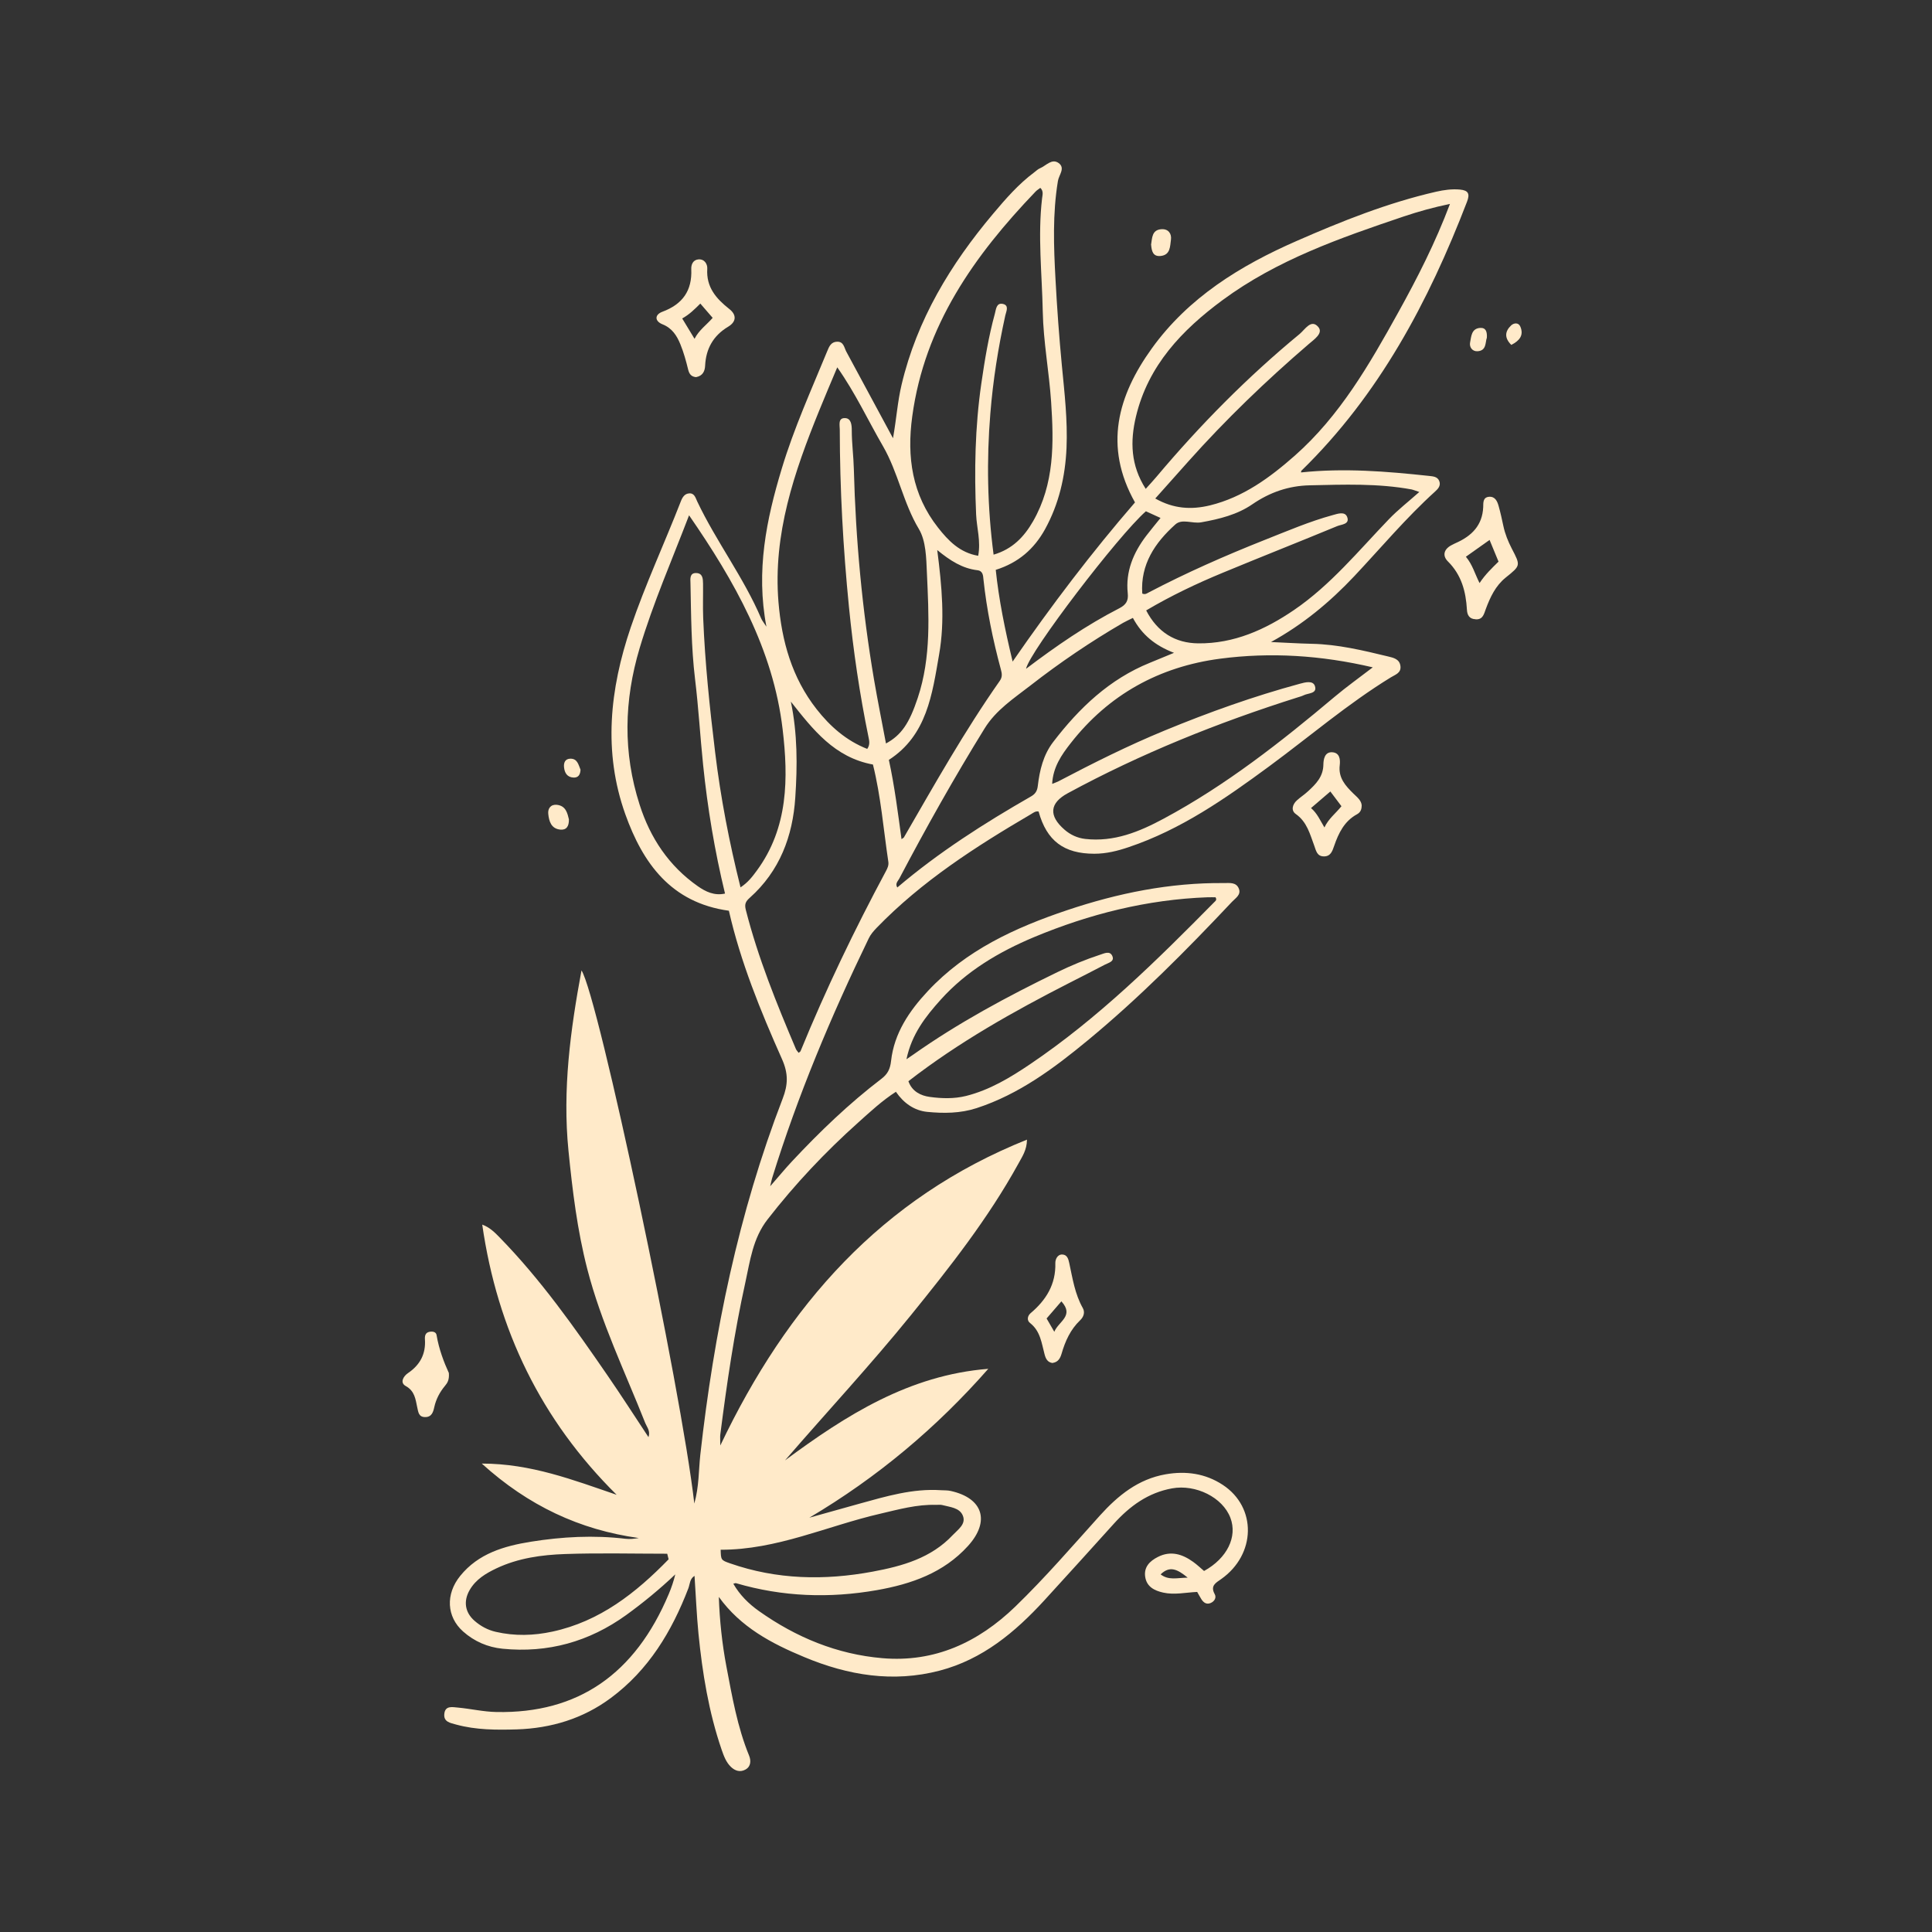<?xml version="1.0" encoding="UTF-8"?> <svg xmlns="http://www.w3.org/2000/svg" width="96" height="96" viewBox="0 0 96 96" fill="none"><rect x="0" y="0" width="96" height="96" fill="#333333" stroke="none"/> <g clip-path="url(#clip0_675_128)"> <path d="M44.538 54.237C43.832 54.689 43.243 55.241 42.648 55.774C41.003 57.246 39.499 58.842 38.142 60.589C37.402 61.538 37.273 62.649 37.034 63.734C36.483 66.224 36.115 68.751 35.791 71.282C35.776 71.396 35.791 71.514 35.791 71.826C39.109 64.863 43.799 59.526 51.03 56.628C51.023 57.154 50.788 57.477 50.604 57.819C49.107 60.538 47.198 62.962 45.252 65.364C43.254 67.828 41.095 70.149 39.006 72.566C42.037 70.322 45.175 68.328 49.107 68.016C46.539 70.94 43.596 73.412 40.216 75.413C41.036 75.185 41.857 74.953 42.677 74.725C44.016 74.357 45.344 73.953 46.76 74.048C46.922 74.059 47.087 74.048 47.242 74.085C48.849 74.442 49.21 75.593 48.099 76.818C46.885 78.157 45.281 78.712 43.567 79.014C41.213 79.426 38.881 79.345 36.575 78.668C36.541 78.657 36.497 78.683 36.438 78.694C36.758 79.253 37.2 79.691 37.715 80.055C39.558 81.361 41.596 82.203 43.847 82.394C46.44 82.615 48.606 81.611 50.449 79.831C51.932 78.396 53.278 76.833 54.657 75.302C55.555 74.309 56.555 73.496 57.92 73.257C58.931 73.081 59.895 73.213 60.76 73.783C62.455 74.898 62.415 77.237 60.682 78.462C60.41 78.653 60.127 78.793 60.359 79.213C60.454 79.385 60.348 79.573 60.153 79.654C59.95 79.739 59.803 79.632 59.697 79.466C59.623 79.349 59.56 79.227 59.487 79.102C58.917 79.128 58.358 79.26 57.798 79.135C57.357 79.036 56.982 78.845 56.905 78.359C56.827 77.866 57.133 77.565 57.537 77.362C58.174 77.039 58.751 77.223 59.288 77.609C59.483 77.749 59.656 77.914 59.829 78.061C60.977 77.429 61.495 76.362 61.138 75.42C60.752 74.398 59.41 73.743 58.24 73.956C57.044 74.173 56.143 74.835 55.352 75.707C54.201 76.98 53.053 78.256 51.891 79.522C50.442 81.1 48.827 82.453 46.694 83.012C44.376 83.619 42.144 83.248 39.973 82.343C38.34 81.666 36.799 80.853 35.718 79.349C35.758 80.518 35.879 81.666 36.093 82.799C36.38 84.3 36.637 85.808 37.222 87.235C37.321 87.478 37.321 87.776 37.038 87.93C36.777 88.074 36.523 87.993 36.317 87.794C36.078 87.562 35.968 87.257 35.861 86.952C35.217 85.076 34.901 83.134 34.706 81.169C34.614 80.228 34.577 79.279 34.511 78.304C34.272 78.448 34.283 78.712 34.206 78.918C33.382 81.066 32.227 82.983 30.351 84.373C28.968 85.4 27.386 85.878 25.672 85.933C24.664 85.962 23.656 85.962 22.671 85.694C22.369 85.609 22.034 85.565 22.078 85.157C22.122 84.737 22.486 84.826 22.748 84.848C23.388 84.907 24.024 85.057 24.664 85.069C28.714 85.149 31.554 83.192 33.231 79.205C33.363 78.892 33.47 78.576 33.555 78.23C32.782 78.962 31.969 79.632 31.116 80.25C29.273 81.578 27.228 82.148 24.969 81.924C24.234 81.85 23.568 81.563 23.009 81.066C22.192 80.338 22.13 79.213 22.869 78.304C23.767 77.193 25.047 76.822 26.375 76.608C27.934 76.358 29.505 76.274 31.079 76.461C31.293 76.487 31.513 76.461 31.741 76.424C28.802 76.016 26.25 74.817 23.939 72.724C26.386 72.724 28.486 73.541 30.641 74.276C26.893 70.565 24.716 66.088 23.962 60.85C24.333 60.986 24.583 61.237 24.826 61.487C26.867 63.576 28.541 65.952 30.189 68.347C30.873 69.34 31.524 70.355 32.223 71.411C32.326 71.102 32.146 70.914 32.065 70.716C31.061 68.178 29.865 65.709 29.181 63.054C28.684 61.126 28.445 59.158 28.247 57.176C27.945 54.148 28.342 51.191 28.894 48.219C29.726 49.506 33.849 68.972 34.5 74.71C34.739 73.861 34.713 73.062 34.798 72.286C35.475 66.224 36.692 60.291 38.892 54.586C39.157 53.898 39.179 53.346 38.855 52.622C37.785 50.22 36.792 47.781 36.218 45.254C33.334 44.857 31.936 42.878 31.072 40.461C29.965 37.361 30.299 34.249 31.34 31.177C32.065 29.044 33.018 26.999 33.834 24.902C33.915 24.696 34.026 24.53 34.246 24.516C34.507 24.497 34.562 24.74 34.643 24.913C35.592 26.914 36.953 28.691 37.825 30.736C37.869 30.839 37.947 30.927 38.083 31.14C37.553 28.356 38.083 25.807 38.844 23.291C39.447 21.286 40.312 19.377 41.106 17.446C41.198 17.218 41.297 16.986 41.596 16.979C41.923 16.971 41.945 17.27 42.052 17.472C42.806 18.866 43.556 20.264 44.373 21.775C44.545 20.804 44.601 19.947 44.799 19.116C45.564 15.883 47.231 13.135 49.346 10.623C49.971 9.88 50.607 9.148 51.391 8.563C51.486 8.489 51.578 8.401 51.685 8.357C51.983 8.232 52.266 7.857 52.605 8.103C52.947 8.353 52.616 8.692 52.568 8.99C52.299 10.615 52.358 12.249 52.447 13.878C52.524 15.305 52.627 16.732 52.763 18.156C52.895 19.521 53.053 20.882 52.995 22.257C52.932 23.681 52.619 25.038 51.928 26.296C51.387 27.274 50.611 27.959 49.478 28.316C49.633 29.794 49.927 31.251 50.317 32.873C52.274 30.044 54.267 27.425 56.397 24.965C54.826 22.169 55.547 19.653 57.232 17.314C59.053 14.783 61.624 13.201 64.43 11.973C66.678 10.987 68.955 10.078 71.357 9.527C71.747 9.438 72.144 9.383 72.549 9.42C72.968 9.46 73.045 9.637 72.894 10.027C70.982 14.996 68.525 19.627 64.662 23.394C64.651 23.405 64.655 23.431 64.648 23.475C66.777 23.25 68.892 23.42 71.007 23.648C71.206 23.67 71.43 23.681 71.515 23.901C71.603 24.122 71.467 24.284 71.309 24.424C69.867 25.73 68.62 27.219 67.292 28.632C66.082 29.916 64.74 31.034 63.154 31.902C63.831 31.931 64.504 31.975 65.181 31.99C66.476 32.016 67.726 32.318 68.973 32.619C69.238 32.682 69.551 32.748 69.588 33.105C69.624 33.443 69.334 33.52 69.113 33.656C66.976 34.966 65.074 36.599 63.062 38.081C60.892 39.678 58.678 41.223 56.084 42.094C55.533 42.282 54.97 42.422 54.378 42.422C52.866 42.422 52.009 41.782 51.608 40.325C51.457 40.292 51.35 40.384 51.233 40.454C48.478 42.069 45.8 43.79 43.56 46.104C43.405 46.266 43.262 46.428 43.166 46.63C41.297 50.492 39.635 54.439 38.366 58.544C38.344 58.618 38.329 58.691 38.27 58.945C38.708 58.445 39.017 58.066 39.352 57.709C40.735 56.23 42.188 54.833 43.799 53.604C44.104 53.372 44.233 53.122 44.277 52.714C44.431 51.338 45.178 50.238 46.101 49.249C48.003 47.211 50.446 46.093 53.02 45.228C55.547 44.379 58.137 43.853 60.822 43.879C61.102 43.879 61.429 43.827 61.558 44.158C61.679 44.463 61.392 44.625 61.219 44.809C58.946 47.222 56.614 49.576 54.058 51.688C52.384 53.071 50.633 54.377 48.522 55.064C47.716 55.325 46.889 55.329 46.068 55.248C45.432 55.182 44.91 54.822 44.52 54.255L44.538 54.237ZM56.93 24.291C57.151 24.045 57.317 23.868 57.471 23.684C59.634 21.113 61.988 18.73 64.581 16.593C64.843 16.376 65.151 15.831 65.505 16.247C65.769 16.56 65.291 16.869 65.03 17.097C62.915 18.914 60.907 20.845 59.049 22.927C58.512 23.526 57.979 24.126 57.405 24.77C58.313 25.285 59.196 25.336 60.123 25.112C61.775 24.707 63.103 23.729 64.339 22.64C66.582 20.657 68.05 18.101 69.481 15.519C70.434 13.801 71.324 12.054 72.048 10.133C71.221 10.303 70.478 10.512 69.742 10.759C66.593 11.822 63.456 12.914 60.748 14.912C58.736 16.398 57.052 18.156 56.445 20.698C56.151 21.93 56.18 23.122 56.93 24.291ZM36.792 44.096C37.174 43.845 37.388 43.555 37.605 43.261C39.175 41.127 39.175 38.652 38.888 36.235C38.421 32.266 36.49 28.864 34.239 25.605C33.4 27.804 32.455 29.956 31.782 32.211C31.006 34.811 30.95 37.394 31.782 39.983C32.311 41.642 33.238 43.029 34.676 44.037C35.059 44.305 35.493 44.519 36.026 44.401C35.508 42.264 35.158 40.149 34.938 38.012C34.791 36.592 34.71 35.165 34.537 33.745C34.346 32.159 34.342 30.567 34.309 28.974C34.305 28.779 34.257 28.466 34.592 28.474C34.923 28.481 34.93 28.764 34.934 29.011C34.941 29.577 34.919 30.144 34.941 30.706C35.03 32.939 35.265 35.157 35.534 37.375C35.806 39.626 36.233 41.844 36.795 44.088L36.792 44.096ZM44.02 36.945C44.788 36.529 45.182 35.944 45.601 34.683C46.282 32.645 46.149 30.548 46.057 28.459C46.024 27.723 46.013 26.881 45.66 26.289C44.877 24.983 44.63 23.475 43.872 22.165C43.129 20.885 42.508 19.535 41.603 18.252C41.286 19.006 40.989 19.701 40.705 20.403C39.466 23.453 38.403 26.539 38.682 29.919C38.844 31.861 39.352 33.675 40.573 35.234C41.25 36.099 42.055 36.805 43.093 37.213C43.24 37 43.192 36.812 43.159 36.643C42.717 34.499 42.401 32.34 42.184 30.158C41.893 27.227 41.732 24.291 41.728 21.349C41.728 21.128 41.632 20.771 41.978 20.775C42.298 20.775 42.324 21.124 42.324 21.382C42.324 22.029 42.412 22.673 42.427 23.313C42.519 26.818 42.842 30.298 43.427 33.752C43.608 34.811 43.821 35.863 44.023 36.941L44.02 36.945ZM48.606 27.617C48.742 26.881 48.533 26.23 48.503 25.568C48.408 23.39 48.448 21.22 48.761 19.061C48.93 17.895 49.121 16.729 49.434 15.588C49.493 15.375 49.504 15.026 49.839 15.103C50.159 15.177 49.993 15.489 49.953 15.673C49.599 17.28 49.342 18.899 49.21 20.54C49.018 22.875 49.062 25.2 49.371 27.561C50.309 27.286 50.887 26.675 51.332 25.902C52.399 24.041 52.366 22.011 52.23 19.973C52.13 18.472 51.843 16.975 51.814 15.475C51.777 13.602 51.56 11.726 51.781 9.85C51.799 9.692 51.865 9.497 51.693 9.335C51.608 9.402 51.523 9.449 51.457 9.519C48.415 12.694 45.943 16.17 45.329 20.69C45.053 22.713 45.322 24.578 46.609 26.215C47.12 26.866 47.691 27.462 48.606 27.617ZM52.281 38.95C52.421 38.894 52.513 38.865 52.597 38.821C54.326 37.912 56.07 37.041 57.876 36.297C60.068 35.393 62.293 34.598 64.581 33.977C64.85 33.903 65.247 33.796 65.339 34.094C65.46 34.477 64.997 34.433 64.773 34.55C64.684 34.594 64.585 34.62 64.489 34.65C60.535 35.9 56.702 37.438 53.053 39.417C52.156 39.902 52.093 40.531 52.895 41.226C53.186 41.48 53.535 41.642 53.925 41.686C55.352 41.848 56.607 41.333 57.824 40.678C60.914 39.019 63.651 36.868 66.321 34.62C66.91 34.124 67.539 33.678 68.212 33.16C65.637 32.557 63.132 32.402 60.627 32.73C57.611 33.127 55.095 34.506 53.201 36.93C52.745 37.511 52.325 38.118 52.281 38.95ZM39.683 52.317C39.727 52.276 39.764 52.261 39.778 52.232C41.029 49.172 42.46 46.196 44.023 43.283C44.1 43.139 44.167 42.996 44.141 42.823C43.898 41.201 43.769 39.56 43.376 37.989C41.467 37.64 40.396 36.253 39.297 34.863C39.628 36.452 39.624 38.048 39.517 39.63C39.392 41.554 38.741 43.283 37.259 44.607C37.056 44.787 36.983 44.919 37.06 45.214C37.667 47.597 38.59 49.867 39.547 52.122C39.576 52.191 39.635 52.247 39.683 52.313V52.317ZM45.141 53.733C45.322 54.237 45.756 54.446 46.201 54.505C46.793 54.586 47.407 54.605 48.003 54.457C49.173 54.163 50.192 53.549 51.174 52.887C54.576 50.592 57.478 47.726 60.344 44.82C60.392 44.772 60.48 44.721 60.399 44.585C60.285 44.585 60.145 44.581 60.009 44.585C57.004 44.695 54.135 45.416 51.376 46.567C49.64 47.296 48.025 48.248 46.745 49.672C45.991 50.511 45.3 51.39 45.042 52.633C45.208 52.523 45.288 52.467 45.366 52.412C47.628 50.816 50.059 49.51 52.546 48.303C53.234 47.969 53.936 47.678 54.665 47.439C54.871 47.373 55.135 47.237 55.261 47.483C55.408 47.778 55.084 47.836 54.904 47.932C54.319 48.241 53.723 48.539 53.134 48.841C50.35 50.264 47.632 51.791 45.138 53.725L45.141 53.733ZM56.758 29.493C56.905 29.559 56.986 29.485 57.074 29.441C58.946 28.459 60.877 27.609 62.842 26.829C63.96 26.388 65.067 25.91 66.229 25.593C66.457 25.531 66.825 25.395 66.939 25.686C67.083 26.057 66.649 26.057 66.446 26.142C64.556 26.925 62.65 27.675 60.76 28.459C59.461 28.996 58.192 29.599 56.953 30.331C57.512 31.413 58.394 31.957 59.538 31.968C61.311 31.986 62.864 31.291 64.302 30.309C66.123 29.066 67.506 27.366 69.017 25.796C69.459 25.336 69.966 24.942 70.525 24.446C70.253 24.354 70.202 24.332 70.147 24.321C68.469 24.012 66.774 24.078 65.082 24.115C64.037 24.137 63.103 24.457 62.224 25.06C61.48 25.572 60.594 25.792 59.685 25.954C59.248 26.031 58.74 25.759 58.405 26.057C57.39 26.966 56.662 28.047 56.758 29.489V29.493ZM56.294 30.703C56.088 30.806 55.941 30.872 55.805 30.949C54.201 31.88 52.667 32.921 51.203 34.061C50.379 34.701 49.489 35.279 48.923 36.198C47.418 38.633 46.017 41.127 44.685 43.658C44.623 43.779 44.465 43.897 44.586 44.099C46.646 42.348 48.901 40.91 51.229 39.575C51.442 39.453 51.538 39.306 51.567 39.056C51.659 38.273 51.84 37.511 52.333 36.868C53.627 35.179 55.128 33.745 57.14 32.932C57.504 32.785 57.865 32.634 58.336 32.439C57.398 32.078 56.743 31.545 56.29 30.699L56.294 30.703ZM46.572 27.341C46.804 29.147 46.959 30.843 46.664 32.52C46.322 34.491 46.061 36.537 44.167 37.758C44.453 39.075 44.615 40.377 44.796 41.697C44.858 41.649 44.899 41.635 44.917 41.605C46.44 38.972 47.93 36.323 49.68 33.829C49.816 33.634 49.787 33.462 49.732 33.263C49.335 31.791 49.029 30.305 48.867 28.786C48.849 28.606 48.846 28.367 48.566 28.334C47.819 28.246 47.216 27.859 46.572 27.333V27.341ZM33.224 77.484C33.202 77.392 33.176 77.296 33.154 77.204C31.462 77.204 29.77 77.16 28.081 77.219C26.919 77.259 25.757 77.418 24.679 77.925C24.145 78.179 23.645 78.473 23.336 79.01C23.02 79.558 23.101 80.117 23.575 80.533C23.881 80.802 24.234 80.993 24.635 81.085C25.573 81.302 26.518 81.276 27.449 81.074C29.806 80.566 31.598 79.15 33.22 77.484H33.224ZM35.809 77.006C35.824 77.51 35.821 77.524 36.277 77.682C38.598 78.492 40.967 78.539 43.361 78.094C44.84 77.819 46.271 77.421 47.348 76.27C47.602 76.001 48.011 75.733 47.845 75.317C47.687 74.913 47.201 74.887 46.815 74.784C46.719 74.758 46.613 74.78 46.513 74.776C45.557 74.747 44.648 75.004 43.729 75.218C41.099 75.825 38.605 77.013 35.806 77.006H35.809ZM56.938 25.406C55.555 26.623 51.163 32.373 50.983 33.233C52.48 32.1 53.984 31.063 55.617 30.225C55.959 30.048 56.077 29.846 56.037 29.478C55.923 28.396 56.316 27.466 56.956 26.623C57.184 26.326 57.423 26.039 57.666 25.737C57.398 25.616 57.166 25.509 56.941 25.406H56.938ZM59.016 78.392C58.508 77.98 58.133 77.782 57.67 78.23C58.071 78.536 58.472 78.403 59.016 78.392Z" fill="#FFEAC9"></path> <path d="M73.317 30.769C73.016 30.758 72.905 30.567 72.891 30.298C72.839 29.393 72.622 28.569 71.945 27.896C71.669 27.62 71.736 27.304 72.1 27.102C72.188 27.054 72.276 27.01 72.368 26.969C73.137 26.623 73.659 26.098 73.7 25.2C73.707 24.994 73.674 24.711 73.99 24.685C74.292 24.663 74.399 24.906 74.465 25.141C74.557 25.468 74.631 25.799 74.701 26.134C74.785 26.532 74.936 26.903 75.12 27.26C75.565 28.113 75.561 28.099 74.814 28.702C74.314 29.106 74.049 29.669 73.829 30.261C73.74 30.493 73.693 30.798 73.325 30.773L73.317 30.769ZM73.52 28.97C73.803 28.54 74.138 28.224 74.461 27.907C74.311 27.543 74.167 27.194 74.016 26.829C73.623 27.109 73.24 27.381 72.839 27.664C73.17 28.058 73.284 28.511 73.516 28.967L73.52 28.97Z" fill="#FFEAC9"></path> <path d="M34.599 18.741C34.364 18.722 34.254 18.605 34.195 18.369C34.092 17.942 33.974 17.516 33.809 17.111C33.636 16.684 33.4 16.306 32.918 16.114C32.525 15.956 32.521 15.636 32.918 15.489C33.915 15.117 34.397 14.444 34.349 13.378C34.338 13.146 34.434 12.914 34.702 12.889C35.011 12.863 35.158 13.128 35.144 13.356C35.085 14.275 35.589 14.842 36.251 15.364C36.593 15.636 36.608 15.982 36.174 16.239C35.445 16.677 35.078 17.325 35.037 18.171C35.026 18.446 34.912 18.678 34.596 18.737L34.599 18.741ZM33.9 15.827C34.121 16.192 34.305 16.493 34.511 16.835C34.735 16.394 35.122 16.133 35.412 15.794C35.191 15.537 35 15.316 34.798 15.084C34.515 15.368 34.261 15.621 33.9 15.824V15.827Z" fill="#FFEAC9"></path> <path d="M67.66 40.035C67.66 40.244 67.583 40.377 67.428 40.461C66.799 40.803 66.513 41.395 66.292 42.036C66.207 42.278 66.126 42.554 65.788 42.554C65.435 42.554 65.394 42.264 65.306 42.025C65.089 41.447 64.949 40.844 64.386 40.447C64.14 40.274 64.217 39.972 64.445 39.766C64.626 39.604 64.832 39.472 65.008 39.306C65.394 38.95 65.751 38.589 65.758 37.989C65.762 37.758 65.81 37.357 66.196 37.379C66.568 37.401 66.605 37.732 66.571 38.023C66.494 38.644 66.851 39.041 67.248 39.431C67.432 39.611 67.653 39.773 67.664 40.038L67.66 40.035ZM66.104 39.328C65.766 39.615 65.468 39.873 65.144 40.152C65.453 40.417 65.593 40.755 65.81 41.116C66.012 40.678 66.376 40.413 66.656 40.06C66.479 39.829 66.314 39.604 66.104 39.328Z" fill="#FFEAC9"></path> <path d="M52.31 67.729C52.057 67.696 51.965 67.53 51.902 67.287C51.755 66.736 51.696 66.14 51.185 65.742C51.012 65.61 51.056 65.386 51.203 65.257C51.979 64.602 52.469 63.822 52.439 62.759C52.435 62.597 52.531 62.325 52.789 62.336C53.024 62.347 53.087 62.55 53.131 62.763C53.296 63.524 53.41 64.3 53.804 64.996C53.922 65.205 53.848 65.437 53.671 65.603C53.19 66.062 52.928 66.644 52.748 67.269C52.682 67.49 52.579 67.681 52.314 67.721L52.31 67.729ZM52.741 64.661C52.476 64.966 52.244 65.235 52.005 65.514C52.123 65.717 52.237 65.912 52.388 66.176C52.594 65.658 53.396 65.389 52.741 64.665V64.661Z" fill="#FFEAC9"></path> <path d="M22.303 68.218C22.332 68.575 22.229 68.718 22.111 68.862C21.85 69.174 21.666 69.524 21.578 69.925C21.526 70.16 21.453 70.41 21.137 70.414C20.806 70.418 20.787 70.182 20.732 69.928C20.647 69.531 20.611 69.119 20.158 68.869C19.864 68.707 20.033 68.391 20.272 68.229C20.875 67.821 21.166 67.273 21.114 66.544C21.104 66.372 21.14 66.213 21.343 66.177C21.49 66.147 21.666 66.177 21.692 66.335C21.81 67.045 22.067 67.71 22.303 68.222V68.218Z" fill="#FFEAC9"></path> <path d="M57.195 12.167C57.254 11.825 57.228 11.406 57.736 11.388C58.06 11.377 58.221 11.616 58.185 11.899C58.137 12.23 58.166 12.668 57.673 12.719C57.287 12.76 57.225 12.473 57.199 12.167H57.195Z" fill="#FFEAC9"></path> <path d="M28.269 40.715C28.276 41.068 28.137 41.252 27.842 41.223C27.386 41.179 27.279 40.803 27.243 40.443C27.213 40.178 27.364 39.958 27.673 39.991C28.125 40.042 28.195 40.417 28.269 40.712V40.715Z" fill="#FFEAC9"></path> <path d="M73.876 16.795C73.799 17.023 73.865 17.427 73.417 17.453C73.152 17.468 73.001 17.24 73.049 17.012C73.108 16.721 73.111 16.328 73.542 16.294C73.836 16.273 73.902 16.486 73.88 16.799L73.876 16.795Z" fill="#FFEAC9"></path> <path d="M28.846 38.247C28.835 38.478 28.747 38.651 28.493 38.637C28.181 38.618 28.055 38.405 28.026 38.122C28.004 37.897 28.081 37.71 28.328 37.699C28.692 37.684 28.743 38 28.846 38.247Z" fill="#FFEAC9"></path> <path d="M75.098 17.141C74.734 16.78 74.785 16.457 75.087 16.17C75.219 16.045 75.451 16.012 75.543 16.225C75.73 16.659 75.502 16.931 75.098 17.137V17.141Z" fill="#FFEAC9"></path> </g> <defs> <clipPath id="clip0_675_128"> <rect width="55.609" height="80" fill="white" transform="translate(20 8)"></rect> </clipPath> </defs> </svg> 